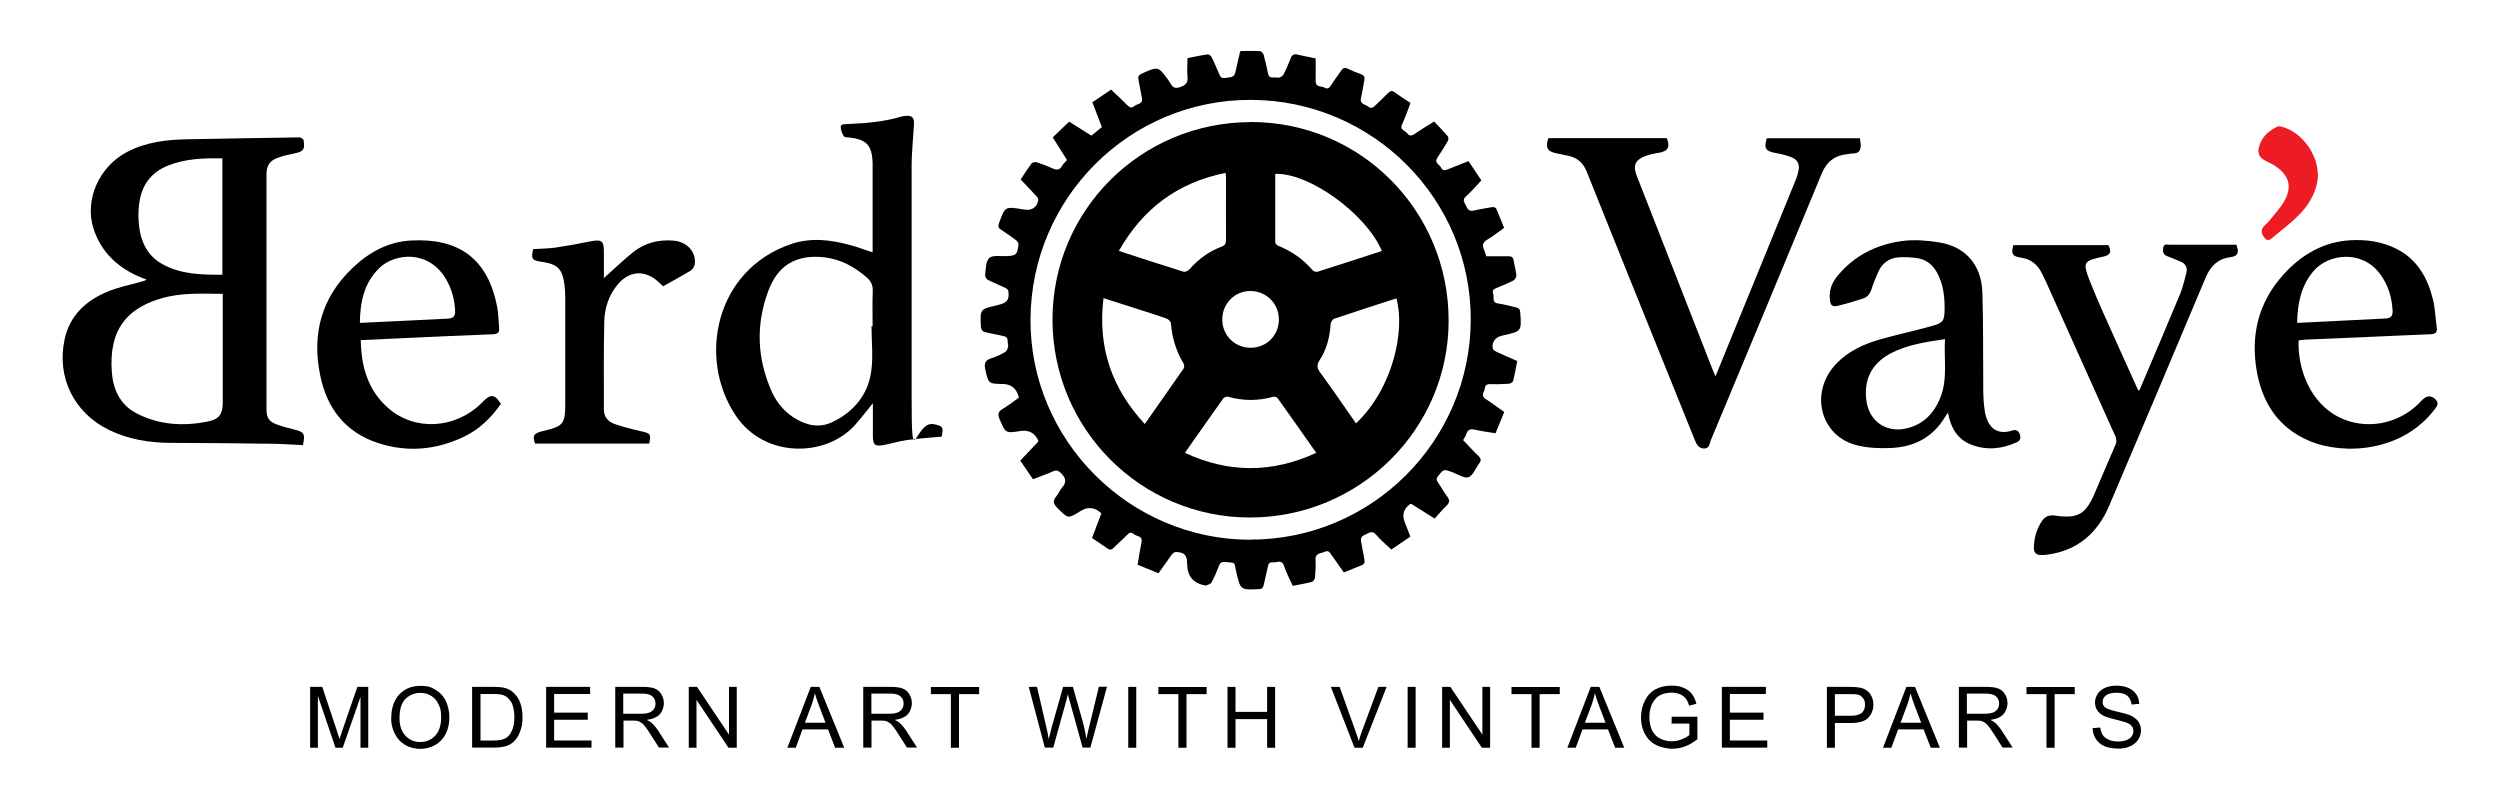 <svg viewBox="0 0 2000 639.6" version="1.1" xmlns="http://www.w3.org/2000/svg">
  <defs>
    <style>
      .cls-1 {
        fill: #ed1c24;
      }
    </style>
  </defs>
  
  <g>
    <g id="Layer_1">
      <g>
        <path d="M1147.3,414.6c-6.9-4.4-12.7-8-18.4-11.6-.5.2-.8.2-1,.4q-7.5,5.5-4.2,14.1c1.5,3.8,2.9,7.5,4.6,11.8-5,3.4-10,6.8-15.2,10.3-4.3-4-8.7-7.6-12.2-11.8-3.4-4-5.8-1.2-8.9,0-3.6,1.4-3.6,3.6-2.9,6.7.9,4.3,1.5,8.6,2.4,12.9.6,2.6-.1,4.1-2.7,5-4.5,1.7-8.9,3.7-13.7,5.6-3.4-4.8-6.6-9.3-9.8-13.9-1.3-1.9-2.5-4.2-5.5-2.7-3,1.5-7.7.8-7.4,6.5.3,4.7,0,9.4-.4,14.1-.1,1.3-1.4,3.2-2.5,3.5-4.9,1.3-10,2.1-15.3,3.2-2.5-5.5-5.2-10.6-7-16-1.9-5.6-5.8-2.4-8.9-2.8-3.3-.5-3.7,1.9-4.2,4.3-.9,4.6-2.2,9.1-3.1,13.7-.5,2.4-1.4,3.3-3.9,3.4-14.8.7-14.7.8-18.1-13.8-2-8.4.1-7-8.7-7.9-2.8-.3-4.2.5-5.2,3.2-1.7,4.5-3.6,9-5.9,13.2-.6,1.2-2.7,1.6-4.2,2.4-.1,0-.3,0-.5,0q-14.6-2.3-14.8-17.3c0-7-2.1-9.3-9.1-9.5-1,0-2.4,1.1-3.2,2.1-3.5,4.8-6.9,9.6-10.6,14.9-5.5-2.2-10.9-4.5-16.7-6.8,1-6.2,1.9-12.2,3.1-18.1,1.1-5.4-4.1-4.4-6.3-6.5-1.8-1.7-3.4-1.2-5.1.6-3.3,3.5-7.1,6.6-10.5,10.1-1.8,1.9-3.3,2.4-5.6.7-3.9-2.8-8-5.4-12.1-8.2,2.6-6.8,5.1-13.3,7.5-19.7q-7.8-7.4-16.6-1.9c-10.1,6.3-9.9,6.2-18.3-2.1-3.4-3.3-4.4-5.9-1.1-9.7,1.8-2.1,2.8-5,4.6-7,3.7-4.2,3.1-7.6-.8-11.4-2.1-2-3.5-2.8-6.3-1.6-5.1,2.3-10.4,4.1-16.2,6.4-3.3-4.8-6.6-9.7-10.2-14.9,4.9-5.2,9.7-10.2,14.4-15.2,0-.6,0-.9-.1-1.2q-4.4-8.8-14.1-7.3c-12,1.9-11.9,1.8-16.7-9.4-1.7-3.9-1.3-6.1,2.5-8.3,4.5-2.7,8.7-6,12.9-9q-2.5-10.7-12.7-10.9c-11.9-.2-11.6-.3-14.2-11.8-1.1-5.1.3-7.3,4.9-8.8,3.8-1.2,7.6-3,11.1-5,1.2-.7,1.9-2.7,2.3-4.2.3-1.5-.5-3.1-.4-4.6.1-2.6-1.2-3.5-3.5-4-4.4-.8-8.8-2-13.3-2.8-3-.5-4.4-1.6-4.6-5-.6-13.7-.7-13.7,12.6-16.7.5,0,.9-.3,1.4-.4,7-1.6,8.9-4.1,8-11-.1-1-1.5-2.2-2.6-2.7-4.6-2.2-9.5-4.1-14-6.4-1.1-.6-2.2-2.8-2-4.1.6-4.6.5-10.7,3.3-13.3,2.7-2.4,8.7-1.4,13.3-1.5,8.1-.3,9.1-1,10.1-9.2.1-1.1-.9-2.8-1.9-3.5-3.9-2.9-7.8-5.7-11.9-8.3-2.2-1.4-2.8-2.7-1.8-5.4,4.9-13.4,4.8-13.4,19.1-11,.6,0,1.2.1,1.9.2,5.4.9,9.7-2.2,10.4-7.7.1-1.1-.9-2.5-1.8-3.4-3.9-4.3-7.9-8.4-12.3-13,2.9-4.4,5.7-8.8,8.9-13,.6-.8,2.8-1.1,3.9-.8,4.3,1.4,8.6,3,12.7,4.9,3.4,1.6,5.8,1.3,7.7-2.1.9-1.6,2.4-2.9,3.9-4.6-3.8-6-7.5-11.8-11.4-18.1,4.3-4.2,8.6-8.2,13.1-12.6,5.8,3.7,11.7,7.4,17.8,11.2,2.8-2.2,5.4-4.4,8.4-6.8-2.5-6.5-5-13-7.6-19.9,4.9-3.3,9.8-6.6,15-10.1,4.4,4.2,8.8,8.2,12.9,12.4,1.8,1.8,3.5,2.7,5.6.8,2.3-2,7.3-1.4,6.1-6.7-1-4.7-1.7-9.5-2.7-14.3-.6-2.6.1-3.9,2.6-5,13.3-6,13.2-6,21.7,5.8,2,2.8,2.9,7.1,8.7,5.1,4.9-1.7,6.7-3.7,6.2-8.7-.5-4.6,0-9.3,0-14.6,5.6-1.1,10.9-2.3,16.3-3,.9-.1,2.6,1.3,3.1,2.4,2.2,4.5,4.2,9.1,6.1,13.7.9,2.2,2,3.1,4.5,2.8,7.4-.9,7.5-.7,9.1-8.1.9-4.1,1.9-8.2,2.8-12.3,0-.3.3-.5.7-1.2,4.9,0,10-.2,15.2.1,1.1,0,2.8,1.7,3.1,2.9,1.4,4.9,2.5,10,3.5,15,.9,4.8,5,2.6,7.6,3.3,1.3.4,3.9-.9,4.6-2.2,2.3-4.2,4.2-8.7,5.9-13.2,1.1-3,2.8-3.7,5.6-3,4.5,1.1,9.1,1.9,14.4,3,0,6,.2,11.9,0,17.9-.2,5.5,4.6,4,7.1,5.5,2.5,1.5,3.9.2,5.2-1.9,2.6-4.1,5.6-7.9,8.3-11.9,1.4-2.1,2.8-2.5,5-1.4,3.5,1.7,7.1,3.2,10.8,4.5,2.8,1,3,2.7,2.5,5.1-.9,4.6-1.5,9.3-2.6,13.8-1.2,5.2,3.4,5,5.8,7,2.3,1.9,3.8.8,5.6-.9,3.3-3.3,6.8-6.4,10.1-9.8,1.8-1.9,3.3-2.4,5.6-.7,4,3,8.2,5.6,12.5,8.5-2.3,6-4.3,11.8-6.8,17.3-1.4,3,.4,4.1,2.2,5.2,2.2,1.3,3.4,5.3,7.4,2.6,5-3.5,10.2-6.6,16.1-10.3,3.7,4,7.5,7.8,10.9,11.8.7.8.7,2.9,0,3.9-2.6,4.5-5.3,8.8-8.2,13.1-3,4.3,1.7,5.6,2.9,8.2,1.1,2.3,2.9,2.3,5,1.4,5.5-2.3,11-4.3,16.9-6.7,3.5,5.2,6.8,10.2,10.3,15.4-4.3,4.5-8,9-12.3,12.8-3.6,3.2-.8,5.3.3,8,1.2,2.9,2.8,4.1,6.1,3.3,4.5-1.1,9.2-1.7,13.8-2.6,2.4-.5,3.8.2,4.6,2.5,1.8,4.6,3.8,9.2,5.7,14-4.6,3.2-8.7,6.6-13.3,9.3-3.7,2.2-4.5,4.6-2.7,8.3.6,1.2.9,2.7,1.7,5.1,5.7,0,11.8.1,17.9,0,2.6,0,3.6.9,4,3.3.6,4,1.8,7.9,2.2,11.9.1,1.3-1,3.4-2.2,4.1-4.4,2.3-9.1,4.2-13.7,6.1-2.1.9-3.7,1.8-2.7,4.4,1.1,2.8-1.5,7.2,4.1,8,4.8.6,9.4,2.1,14.2,3.1,2.4.5,3.2,1.6,3.4,4.1,1.1,15,1.1,15-13.2,18.2-.8.2-1.5.4-2.3.6-4.7,1.1-7.8,6-6.3,10.4.4,1,2,1.9,3.1,2.4,5.2,2.4,10.5,4.7,16.3,7.2-1.1,5.4-2,10.8-3.3,16-.3,1-2.2,2.1-3.4,2.2-5,.3-10,.5-15,.3-2.9-.1-4,1.2-4.3,3.6-.4,2.8-3.5,5.6.6,8.2,5,3.2,9.7,6.8,15,10.5-2.3,5.6-4.6,11.2-7,17-5.6-.9-11.1-1.6-16.3-2.8-3.7-.9-5.9-.2-7.1,3.5-.5,1.6-1.6,3-2.5,4.8,4.1,4.3,8.1,8.7,12.4,12.8,1.9,1.9,2.2,3.4.6,5.6-2.9,3.8-4.9,9.8-8.6,11.2-3.3,1.3-8.6-2.3-12.9-3.9-7.1-2.6-7-2.6-11.5,3-1.6,2-1.4,3.4,0,5.3,2.5,3.6,4.5,7.5,7.2,11,2.5,3.2,1.9,5.3-.9,7.9-3.2,3-5.9,6.4-9,9.8ZM1000.2,431.7c97,.1,176-78.6,176.4-175.7.4-96.8-78.5-175.8-175.8-176.1-97-.3-175.9,78.2-176.4,175.6-.5,96.5,78.9,176.2,175.8,176.3Z"></path>
        <path d="M242.2,356.1c-8.4-.4-16.7-1-24.9-1.1-26.7-.4-53.5-.6-80.2-.7-17.4,0-34.2-2.7-50-10.4-27.9-13.6-42-42.1-35.4-72.5,4.1-19.1,17.1-30.9,34.3-38.1,8.3-3.5,17.3-5.2,26-7.7,1.7-.5,3.5-.7,5.3-1.9-2.4-1-4.9-1.8-7.2-2.9-17-7.7-29.5-19.9-35.3-37.9-7.4-23.1,4.5-49.7,27-61.4,15.3-8,31.8-9.8,48.6-10.1,29.7-.5,59.4-1.1,89.1-1.5,1.2,0,3.3,1.4,3.4,2.3.4,3.6,1.4,7.9-3.5,9.5-3.4,1.1-7,1.6-10.5,2.5-2.4.6-4.8,1.3-7.2,2.2-5.8,2.2-8.5,6.2-8.5,12.6,0,62.8,0,125.7,0,188.5,0,6.7,2,9.8,8.3,12.1,4.5,1.6,9.2,2.9,13.9,4,7.9,1.9,9,3.5,6.9,12.6ZM178.2,235.1c-17.1-.2-33.5-1.1-49.5,3.7-18.9,5.6-33.6,16.1-38,36.6-1.5,6.9-1.8,14.3-1.3,21.4.9,14.3,6.3,26.7,19.5,33.7,18.3,9.6,38,10.7,57.9,6.6,8.7-1.8,11.4-6.2,11.4-15.1,0-27.2,0-54.3,0-81.5v-5.2ZM177.9,219.8v-93.1c-14.9-.3-29.5.2-43.4,5.7-12.5,5-20.1,14.1-22.6,27.2-1.1,5.6-1.4,11.5-1,17.2.9,14.3,5.6,27,19,34.5,14.9,8.3,31.3,8.5,48,8.5Z"></path>
        <path d="M698.1,322.8c-5.3,6.5-9.5,12.1-14.2,17.3-23,25.6-72,26.9-95.2-7.5-30.9-45.7-16.7-117,44.6-137.5,15.6-5.2,31.2-3.3,46.6.9,6,1.6,11.8,3.8,18.2,5.9v-68.8c0-1.1,0-2.2,0-3.3-.6-13.6-5-18.3-18.6-19.8-1.5-.2-3.8,0-4.4-1-1.3-1.9-2.3-4.4-2.5-6.8-.3-2.8,2-2.8,4.2-2.9,14.8-.7,29.7-1.6,44-6,1.3-.4,2.8-.5,4.2-.6,4.2-.4,6.3,1.3,6.2,5.5-.1,5.1-.7,10.3-1,15.4-.4,6.2-.9,12.5-.9,18.7,0,62.1,0,124.1,0,186.2s2.6,18.1,17.4,20.8c7.6,1.4,8.3,2.4,6.6,10-9.1.9-18.3,1.4-27.4,2.7-6.2.8-12.2,2.7-18.3,3.9-7.8,1.5-9.3.2-9.3-7.5,0-8.1,0-16.1,0-25.5ZM697.4,261h.7c0-9.4-.3-18.8.1-28.1.2-4.9-1.5-8.1-5.1-11.2-9.7-8.3-20.5-14.3-33.4-15.8-22.1-2.6-37.2,5.8-45,26.7-10.2,27.1-9.1,54.2,2.7,80.7,3.7,8.2,9.3,15.2,16.9,20.3,9.8,6.5,20.6,9.3,31.5,4.1,16.9-8,28.4-21.6,31.1-40.2,1.8-11.9.3-24.3.3-36.5Z"></path>
        <path d="M1239,110.5h94.4c3,7.3,1,10.7-7.2,11.9-3.4.5-6.8,1.3-10,2.5-8,3-10,7.5-6.9,15.5,8.1,20.8,16.3,41.5,24.4,62.3,12.2,31.1,24.3,62.2,36.5,93.3.6,1.4,1.2,2.7,2.2,5.1,4.6-11.3,8.8-21.6,13-31.9,17.2-42,34.4-84,51.5-126.1.9-2.3,1.6-4.7,2-7.2.9-4.8-1.2-8.4-5.7-10.1-3.9-1.5-8-2.6-12.2-3.3-8.6-1.5-10-3.7-7.6-11.9h74.6c.2,1.5.5,3.5.6,5.4,0,3.9-1.2,6.7-5.8,6.7-1.6,0-3.1.4-4.6.6-10.1.9-16.8,5.8-20.8,15.5-29.4,71.2-59.1,142.4-88.8,213.5-1.1,2.6-.9,6.6-5.5,6.5-4.5-.2-5.9-3.5-7.3-6.9-6.8-16.9-13.7-33.8-20.5-50.8-22-54.6-44.1-109.1-65.9-163.7-2.8-6.9-7.2-11.1-14.4-12.7-3.1-.7-6.1-1.3-9.2-1.9-8-1.5-9.7-4.6-7.1-12.3Z"></path>
        <path d="M1558.3,330.2c-1.2,1.7-1.8,2.5-2.3,3.4-9.8,16.5-25.1,24.1-43.6,24.8-8.8.4-18,0-26.5-2.1-29.7-7-38.7-42.4-17-65.2,9.7-10.2,22-15.8,35.2-19.6,13.3-3.8,26.9-6.7,40.3-10.4,10.4-2.8,11.2-4,11.3-14.6,0-9.8-1.2-19.3-5.9-28.1-3.4-6.3-8.4-10.6-15.5-11.8-5.2-.8-10.6-1.1-15.8-.7-7.1.6-12.6,4.5-15.7,11.2-2.1,4.7-4.1,9.5-5.6,14.3-1.2,3.8-3.4,6.4-7,7.5-6.5,2.1-13.1,4.1-19.8,5.7-4.5,1.1-6-.2-6.5-4.8-.8-7.1,1.4-13.3,5.8-18.7,13.5-16.6,31.5-25.6,52.2-28.3,9.6-1.3,19.7-.4,29.3,1.1,21.3,3.4,34,18,34.7,40.2.8,25.6.5,51.2.7,76.9,0,6.1.3,12.2,1.3,18.2,1.9,11.6,8.6,19.5,21.9,15.2,2.7-.9,5-.1,6,2.9.9,2.8.8,5-2.4,6.5-11.7,5.4-23.8,6.6-35.9,2.1-11.4-4.2-16.8-13.3-19.2-25.9ZM1556,271.3c-15.4,2.3-29.9,4.4-43.1,11.2-15.9,8.2-22.6,22.1-19.5,39.7,2.6,14.7,15.1,23.5,29.8,20.9,14.6-2.6,23.8-11.8,29.1-25.1,6-15,2.7-30.7,3.7-46.7Z"></path>
        <path d="M1838.9,272.3c-1,22.4,9.2,50.2,32.6,61.6,20.6,10.1,45.9,5.9,62.9-10.5,1.7-1.6,3.2-3.5,5.1-4.9,3.1-2.2,6-1.8,8.8.9,2.8,2.8,1.9,4.8-.2,7.6-25.6,34.2-72.3,37.7-100.9,25.6-24-10.2-36.9-29.5-41.6-54.6-5.4-29.4.9-56,21.2-78.4,14.3-15.8,31.9-26.2,53.7-27.4,12.6-.7,25,1,36.5,6.8,16.7,8.3,25,23.1,29.3,40.3,1.9,7.4,2,15.1,3.1,22.7.5,3.8-1,5.2-4.9,5.4-16.2.6-32.5,1.4-48.7,2.1-17.2.7-34.4,1.5-51.5,2.2-1.7,0-3.4.4-5.3.6ZM1837.7,258.3c6.8-.3,12.8-.6,18.8-.9,17.3-.8,34.6-1.8,51.9-2.6,3.9-.2,5.8-1.8,5.7-5.7-.5-11-3.5-21.2-10.2-30.1-14.6-19.5-41.4-16-53.2-2-9.9,11.7-12.7,25.7-13,41.3Z"></path>
        <path d="M288.6,272c.4,21.6,5.8,40.3,22,54.5,21.2,18.5,53.4,16.7,74.4-3.8.6-.6,1.1-1.1,1.7-1.7,5.8-6,9.3-5.6,14,2.1-7.7,11-17.2,20.4-29.6,26.3-22.4,10.7-45.8,12.7-69.3,4.8-26-8.7-40.5-28.1-45.7-54.2-6.7-32.9,1.1-62.1,25.9-85.6,13.1-12.5,28.5-21.1,47-22,37.4-2,61.4,13.9,68.8,53.6,1,5.4,1,10.9,1.5,16.3.4,3.6-1.1,4.9-4.7,5.1-23.9.9-47.8,2-71.7,3.1-11.3.5-22.5,1-34.3,1.6ZM287.9,258.3c6.9-.3,13-.6,19-.9,17.2-.8,34.3-1.7,51.5-2.5,4.2-.2,5.9-2.1,5.7-6.2-.4-8.6-2.5-16.7-6.6-24.2-13.9-25.2-41.6-22-53.8-10.3-12.4,11.9-15.6,27.1-15.8,44.1Z"></path>
        <path d="M1610.9,196.1h75.9c2.6,5.8,1.6,8-4.6,9.3-15.1,3.2-16.2,4.3-10.7,18.5,6.8,17.4,14.8,34.4,22.4,51.5,5.5,12.4,11.2,24.7,16.7,36.9.6-.1,1,0,1-.2,10.9-25.7,21.9-51.4,32.6-77.2,2.1-5.2,3.3-10.7,4.8-16.1,1.2-4.6-.3-7.9-4.9-9.7-3.5-1.4-6.9-2.9-10.4-4.2-3.3-1.3-3.7-3.8-3.1-6.9.7-3.4,3.2-2.2,5.2-2.2,17.2,0,34.3,0,51.5,0,.6,0,1.2,0,1.8,0,2.4,6.3,1.3,9.1-4.7,9.9-10.1,1.4-15.9,7-19.8,16.2-25.6,61-51.4,121.9-77.3,182.8-9.3,21.8-25.2,35.7-49.3,39-1.9.3-3.7.4-5.6.3-3.4,0-5.2-2-5.3-5.3,0-8,2.1-15.4,6.6-22.1,2.6-3.8,6.2-4.8,10.6-4.1,3.5.6,7.1.8,10.7.7,6.9-.2,12.3-3.2,15.9-9.2,1.4-2.3,2.8-4.6,3.8-7,6-13.9,12-27.8,17.9-41.7.7-1.6.6-4,0-5.6-18.6-41.6-37.3-83.2-56-124.7-.9-2-2-3.9-2.9-5.9-3.4-7.3-8.7-11.8-17-13-6.9-1-8-3.2-6-10Z"></path>
        <path d="M428.1,355c-2.3-6.4-1.3-8.3,5.6-10,.6-.1,1.2-.3,1.8-.4,15.1-3.7,16.7-5.7,16.7-21.3,0-28.5,0-56.9,0-85.4,0-3.3-.2-6.6-.6-9.8-1.6-13-5.5-16.9-18.6-18.7-7.4-1-8.4-2.6-6.4-10.1,5.8-.4,11.8-.4,17.6-1.2,9.4-1.4,18.8-3.1,28.1-5,9-1.8,10.8-.5,10.8,8.3v21.1c1.6-1.5,2.5-2.3,3.5-3.2,6.5-5.8,12.8-11.9,19.7-17.4,9.4-7.6,20.5-10.4,32.5-9.4,9.3.8,16.2,6.8,17.1,15.1.4,3.9-.6,7.3-4,9.3-7.1,4.2-14.3,8.2-21.4,12.1-1.9-1.8-3.3-3.1-4.7-4.3-10.4-8.9-22.5-7.9-31.4,2.6-7.4,8.7-10.8,19.2-11,30.3-.5,23.3-.3,46.6-.3,69.9,0,5.9,3.3,9.9,8.6,11.7,6.9,2.4,14,4.2,21.2,5.8,7.5,1.7,8,2.1,6.5,9.9-30.4,0-60.8,0-91.4,0Z"></path>
        <path d="M1854.4,140.3c-.4,10.8-5.7,21.7-14.3,30.7-6.6,7-14.5,12.7-21.9,19-1.9,1.6-4,3.4-6.4.5-2.2-2.7-3.6-5.7-1.2-8.9,1.3-1.7,3.2-3,4.6-4.7,4.5-5.7,9.8-11.1,13-17.5,5.5-10.8,2.6-19.2-7.6-26.3-2.7-1.9-5.7-3.2-8.6-4.7-4.4-2.3-6.1-5.6-4.9-10.4,1.9-8.1,7.4-13.1,14.6-16.6.9-.4,2.1-.4,3.1-.2,15.7,3.8,29.5,21.2,29.5,39.1Z" class="cls-1"></path>
        <path d="M1000.7,97.6c87.7,0,158.2,70.8,158.2,158.9,0,86.8-71.3,157.5-158.9,157.5s-158-71.1-158-158.3c0-87.5,70.8-158,158.6-158ZM895,200.7c17.8,5.8,34.8,11.4,51.9,16.7,1.3.4,3.7-.9,4.8-2.1,7.1-8,15.4-14.2,25.4-17.9,2.8-1,3.7-2.5,3.7-5.5-.1-16.4,0-32.8,0-49.2,0-1.3-.2-2.6-.3-4.4-38.2,7.7-66.1,28.4-85.4,62.4ZM1105.5,200.8c-12.5-29.7-58.1-62.7-85.3-61.7,0,18.2,0,36.5,0,54.7,0,1,1.3,2.4,2.3,2.8,10.8,4.3,20,10.7,27.6,19.6.7.9,2.8,1.5,3.9,1.2,17.1-5.4,34.1-11,51.5-16.6ZM915.9,339.1c10.6-15.2,20.9-29.7,31-44.3.6-.9.6-3,0-4-6-9.8-9.2-20.4-10.1-31.8,0-1.5-1.9-3.5-3.3-4-6.7-2.5-13.6-4.6-20.4-6.8-9.9-3.2-19.7-6.3-30.3-9.7-4.8,39,6.4,72,33,100.7ZM1053,362.3c-10.5-14.9-20.5-29.3-30.7-43.5-.6-.9-2.7-1.7-3.7-1.4-12,3.4-24,3.4-36.1,0-1.1-.3-3.1.3-3.8,1.2-10.2,14.3-20.3,28.8-30.8,43.7,35.1,16.2,69.6,16.3,105,0ZM1084.8,338.7c30-28.5,39.4-75,32.3-100-16.6,5.4-33.3,10.7-49.8,16.3-1.3.5-2.7,2.8-2.8,4.3-.7,10.3-3.1,20.2-8.8,28.8-2.6,4.1-2,6.6.6,10.1,9.6,13.2,18.9,26.7,28.5,40.5ZM1023.1,255.6c0-12.8-10.1-22.8-22.9-22.8-12.5,0-22.4,10.2-22.4,22.7,0,12.8,10,22.8,22.9,22.7,12.6,0,22.5-10.1,22.4-22.7Z"></path>
        <g>
          <path d="M248.1,598.2v-48.7h9.7l11.5,34.5c1.1,3.2,1.8,5.6,2.3,7.2.6-1.8,1.4-4.4,2.6-7.8l11.7-33.9h8.7v48.7h-6.2v-40.7l-14.2,40.7h-5.8l-14.1-41.5v41.5h-6.2Z"></path>
          <path d="M313,574.5c0-8.1,2.2-14.4,6.5-19,4.3-4.6,9.9-6.8,16.8-6.8s8.5,1.1,12.2,3.2c3.6,2.1,6.4,5.1,8.2,9s2.8,8.2,2.8,13.1-1,9.3-3,13.2c-2,3.9-4.8,6.8-8.5,8.9-3.7,2-7.6,3-11.8,3s-8.7-1.1-12.3-3.3c-3.6-2.2-6.3-5.2-8.2-9.1-1.9-3.8-2.8-7.9-2.8-12.2ZM319.6,574.6c0,5.9,1.6,10.5,4.7,13.9,3.1,3.4,7.1,5.1,11.9,5.1s8.8-1.7,12-5.1c3.1-3.4,4.7-8.2,4.7-14.5s-.7-7.4-2-10.4c-1.3-3-3.3-5.3-5.9-6.9-2.6-1.6-5.5-2.4-8.7-2.4-4.6,0-8.5,1.6-11.8,4.7-3.3,3.1-4.9,8.4-4.9,15.7Z"></path>
          <path d="M377.7,598.2v-48.7h16.8c3.8,0,6.7.2,8.7.7,2.8.6,5.2,1.8,7.1,3.5,2.6,2.2,4.5,4.9,5.8,8.3s1.9,7.2,1.9,11.6-.4,7-1.3,9.8c-.9,2.9-2,5.2-3.3,7.1s-2.8,3.3-4.4,4.4c-1.6,1.1-3.5,1.9-5.8,2.4s-4.9.8-7.8.8h-17.6ZM384.2,592.4h10.4c3.2,0,5.7-.3,7.6-.9,1.8-.6,3.3-1.4,4.4-2.5,1.5-1.5,2.7-3.6,3.6-6.2s1.3-5.7,1.3-9.4-.8-9-2.5-11.7c-1.7-2.7-3.7-4.6-6.1-5.5-1.7-.7-4.5-1-8.3-1h-10.2v37.2h0Z"></path>
          <path d="M436.9,598.2v-48.7h35.2v5.7h-28.8v14.9h26.9v5.7h-26.9v16.6h29.9v5.7h-36.3Z"></path>
          <path d="M492.2,598.2v-48.7h21.6c4.3,0,7.6.4,9.9,1.3,2.3.9,4.1,2.4,5.4,4.6s2,4.7,2,7.3-1.1,6.4-3.3,8.7c-2.2,2.4-5.7,3.9-10.4,4.5,1.7.8,3,1.6,3.9,2.4,1.9,1.7,3.7,3.9,5.4,6.5l8.5,13.2h-8.1l-6.4-10.1c-1.9-2.9-3.4-5.2-4.6-6.7s-2.3-2.6-3.3-3.2-1.9-1-2.9-1.3c-.7-.2-1.9-.2-3.6-.2h-7.5v21.6h-6.5ZM498.6,571h13.8c3,0,5.2-.3,6.9-.9,1.7-.6,2.9-1.6,3.8-2.9.9-1.3,1.3-2.8,1.3-4.4,0-2.3-.8-4.2-2.5-5.7-1.7-1.5-4.3-2.2-7.9-2.2h-15.4v16.1h0Z"></path>
          <path d="M551,598.2v-48.7h6.6l25.6,38.2v-38.2h6.2v48.7h-6.6l-25.6-38.3v38.3h-6.2Z"></path>
          <path d="M629.9,598.2l18.7-48.7h6.9l19.9,48.7h-7.3l-5.7-14.7h-20.4l-5.4,14.7h-6.8ZM643.9,578.2h16.5l-5.1-13.5c-1.6-4.1-2.7-7.5-3.4-10.1-.6,3.1-1.5,6.2-2.6,9.3l-5.4,14.3Z"></path>
          <path d="M690.6,598.2v-48.7h21.6c4.3,0,7.6.4,9.9,1.3,2.3.9,4.1,2.4,5.4,4.6s2,4.7,2,7.3-1.1,6.4-3.3,8.7c-2.2,2.4-5.7,3.9-10.4,4.5,1.7.8,3,1.6,3.9,2.4,1.9,1.7,3.7,3.9,5.4,6.5l8.5,13.2h-8.1l-6.4-10.1c-1.9-2.9-3.4-5.2-4.6-6.7s-2.3-2.6-3.3-3.2-1.9-1-2.9-1.3c-.7-.2-1.9-.2-3.6-.2h-7.5v21.6h-6.5ZM697.1,571h13.8c3,0,5.2-.3,6.9-.9,1.7-.6,2.9-1.6,3.8-2.9.9-1.3,1.3-2.8,1.3-4.4,0-2.3-.8-4.2-2.5-5.7-1.7-1.5-4.3-2.2-7.9-2.2h-15.4v16.1h0Z"></path>
          <path d="M760.7,598.2v-42.9h-16v-5.7h38.6v5.7h-16.1v42.9h-6.4Z"></path>
          <path d="M835.9,598.2l-12.9-48.7h6.6l7.4,31.9c.8,3.3,1.5,6.7,2,10,1.2-5.2,2-8.2,2.2-9l9.3-32.9h7.8l7,24.6c1.8,6.1,3,11.8,3.8,17.2.6-3.1,1.4-6.6,2.4-10.6l7.6-31.3h6.5l-13.3,48.7h-6.2l-10.3-37.1c-.9-3.1-1.4-5-1.5-5.7-.5,2.2-1,4.1-1.4,5.7l-10.3,37.1h-6.6Z"></path>
          <path d="M902.6,598.2v-48.7h6.4v48.7h-6.4Z"></path>
          <path d="M942.7,598.2v-42.9h-16v-5.7h38.6v5.7h-16.1v42.9h-6.4Z"></path>
          <path d="M982,598.2v-48.7h6.4v20h25.3v-20h6.4v48.7h-6.4v-22.9h-25.3v22.9h-6.4Z"></path>
          <path d="M1083.6,598.2l-18.9-48.7h7l12.7,35.4c1,2.8,1.9,5.5,2.6,8,.7-2.7,1.6-5.3,2.6-8l13.1-35.4h6.6l-19.1,48.7h-6.6Z"></path>
          <path d="M1126.1,598.2v-48.7h6.4v48.7h-6.4Z"></path>
          <path d="M1153.7,598.2v-48.7h6.6l25.6,38.2v-38.2h6.2v48.7h-6.6l-25.6-38.3v38.3h-6.2Z"></path>
          <path d="M1225.2,598.2v-42.9h-16v-5.7h38.6v5.7h-16.1v42.9h-6.4Z"></path>
          <path d="M1253.9,598.2l18.7-48.7h6.9l19.9,48.7h-7.3l-5.7-14.7h-20.4l-5.4,14.7h-6.8ZM1267.9,578.2h16.5l-5.1-13.5c-1.6-4.1-2.7-7.5-3.4-10.1-.6,3.1-1.5,6.2-2.6,9.3l-5.4,14.3Z"></path>
          <path d="M1337.3,579.1v-5.7h20.6s0,18,0,18c-3.2,2.5-6.4,4.4-9.8,5.7s-6.8,1.9-10.4,1.9-9.1-1-13-3.1c-3.9-2-6.8-5-8.9-8.9-2-3.9-3-8.2-3-13s1-9.2,3-13.3c2-4.1,4.8-7.2,8.5-9.2,3.7-2,8-3,12.9-3s6.7.6,9.5,1.7,5.1,2.7,6.7,4.8,2.9,4.7,3.7,8l-5.8,1.6c-.7-2.5-1.6-4.4-2.7-5.8s-2.6-2.6-4.6-3.4c-2-.8-4.3-1.3-6.7-1.3s-5.5.5-7.6,1.3-3.9,2.1-5.2,3.5c-1.3,1.5-2.3,3.1-3.1,4.8-1.2,3-1.9,6.3-1.9,9.8s.7,8,2.2,10.9,3.7,5.1,6.5,6.5,5.9,2.1,9.1,2.1,5.5-.5,8.2-1.6c2.7-1.1,4.7-2.2,6-3.4v-9.1h-14.3Z"></path>
          <path d="M1377.5,598.2v-48.7h35.2v5.7h-28.8v14.9h26.9v5.7h-26.9v16.6h29.9v5.7h-36.3Z"></path>
          <path d="M1461.5,598.2v-48.7h18.4c3.2,0,5.7.2,7.4.5,2.4.4,4.4,1.2,6,2.3,1.6,1.1,2.9,2.7,3.9,4.7,1,2,1.5,4.2,1.5,6.6,0,4.1-1.3,7.6-4,10.5-2.6,2.9-7.4,4.3-14.3,4.3h-12.5v19.8h-6.4ZM1467.9,572.6h12.6c4.2,0,7.1-.8,8.9-2.3,1.8-1.6,2.6-3.7,2.6-6.5s-.5-3.8-1.5-5.2-2.4-2.4-4.1-2.9c-1.1-.3-3.1-.4-6-.4h-12.5v17.4Z"></path>
          <path d="M1506.4,598.2l18.7-48.7h6.9l19.9,48.7h-7.3l-5.7-14.7h-20.4l-5.4,14.7h-6.8ZM1520.4,578.2h16.5l-5.1-13.5c-1.6-4.1-2.7-7.5-3.4-10.1-.6,3.1-1.5,6.2-2.6,9.3l-5.4,14.3Z"></path>
          <path d="M1567.1,598.2v-48.7h21.6c4.3,0,7.6.4,9.9,1.3,2.3.9,4.1,2.4,5.4,4.6,1.4,2.2,2,4.7,2,7.3s-1.1,6.4-3.3,8.7c-2.2,2.4-5.7,3.9-10.4,4.5,1.7.8,3,1.6,3.9,2.4,1.9,1.7,3.7,3.9,5.4,6.5l8.5,13.2h-8.1l-6.4-10.1c-1.9-2.9-3.4-5.2-4.6-6.7s-2.3-2.6-3.3-3.2-1.9-1-2.9-1.3c-.7-.2-1.9-.2-3.6-.2h-7.5v21.6h-6.5ZM1573.5,571h13.8c3,0,5.2-.3,6.9-.9,1.7-.6,2.9-1.6,3.8-2.9.9-1.3,1.3-2.8,1.3-4.4,0-2.3-.8-4.2-2.5-5.7-1.7-1.5-4.3-2.2-7.9-2.2h-15.4v16.1h0Z"></path>
          <path d="M1637.2,598.2v-42.9h-16v-5.7h38.6v5.7h-16.1v42.9h-6.4Z"></path>
          <path d="M1674.1,582.5l6.1-.5c.3,2.4,1,4.4,2,6,1,1.6,2.7,2.8,4.9,3.8,2.2,1,4.7,1.4,7.5,1.4s4.6-.4,6.5-1.1,3.3-1.7,4.2-3c.9-1.3,1.4-2.7,1.4-4.2s-.4-2.9-1.3-4c-.9-1.1-2.3-2.1-4.4-2.9-1.3-.5-4.2-1.3-8.7-2.4-4.5-1.1-7.6-2.1-9.4-3-2.3-1.2-4.1-2.7-5.2-4.5-1.1-1.8-1.7-3.8-1.7-6.1s.7-4.8,2.1-6.9c1.4-2.1,3.4-3.8,6.1-4.9s5.6-1.7,8.9-1.7,6.8.6,9.5,1.8c2.8,1.2,4.9,2.9,6.4,5.1s2.3,4.8,2.4,7.7l-6.2.5c-.3-3.1-1.5-5.4-3.4-7-1.9-1.6-4.7-2.4-8.5-2.4s-6.7.7-8.5,2.1c-1.8,1.4-2.7,3.1-2.7,5.2s.6,3.2,1.9,4.3c1.2,1.1,4.5,2.3,9.7,3.5,5.2,1.2,8.8,2.2,10.8,3.1,2.8,1.3,4.9,3,6.3,5s2,4.3,2,6.9-.7,5-2.2,7.3-3.6,4.1-6.4,5.4-5.9,1.9-9.4,1.9-8.1-.6-11.1-1.9c-3-1.3-5.3-3.2-7-5.8-1.7-2.6-2.6-5.5-2.6-8.8Z"></path>
        </g>
      </g>
    </g>
  </g>
</svg>
